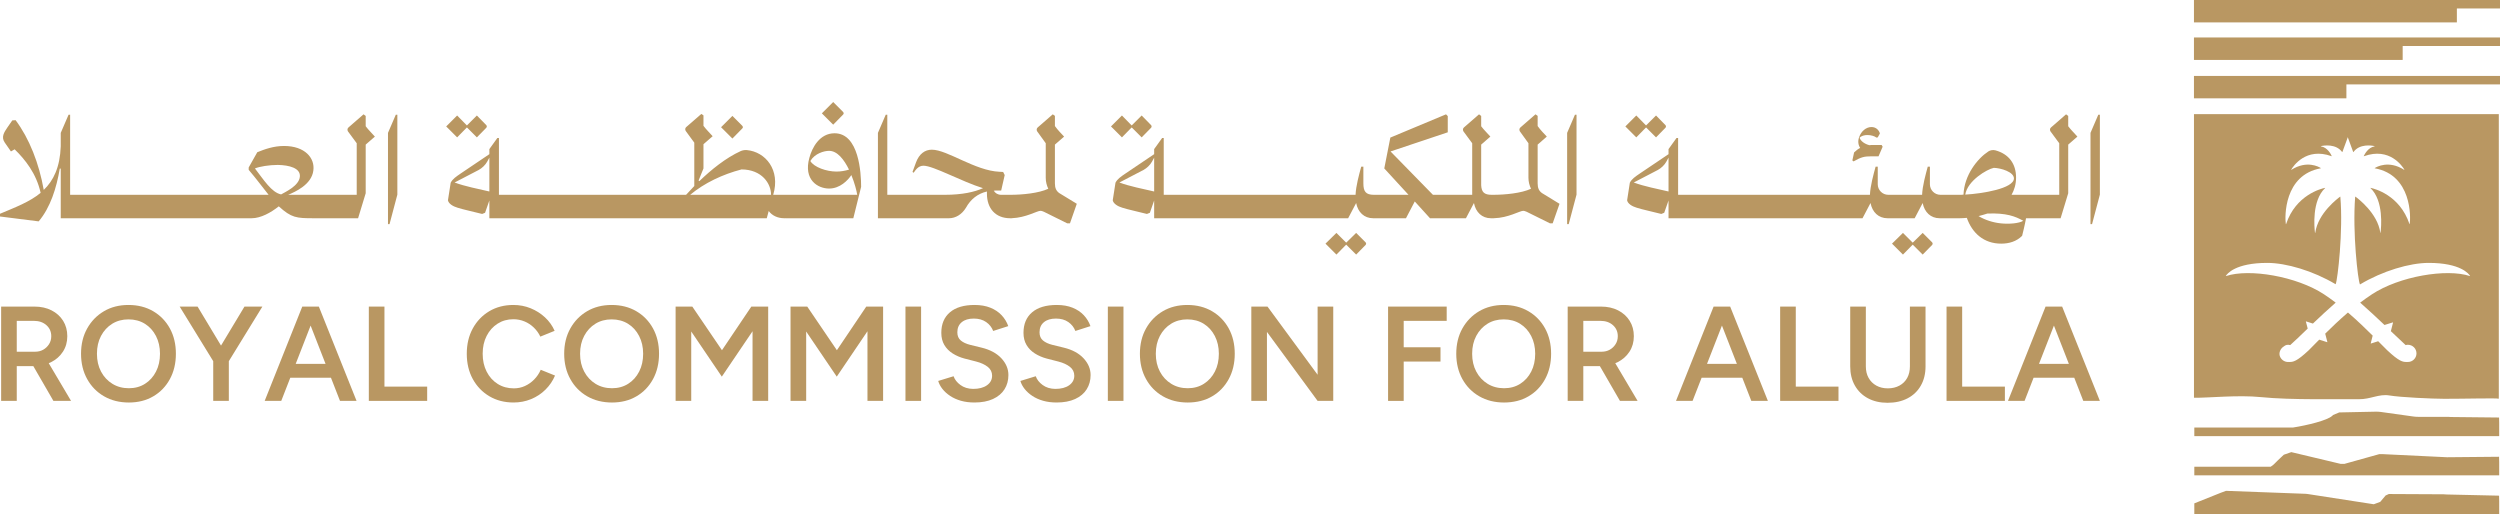 <?xml version="1.0" encoding="UTF-8"?>
<svg xmlns="http://www.w3.org/2000/svg" xmlns:xlink="http://www.w3.org/1999/xlink" width="627.47pt" height="129.08pt" viewBox="0 0 627.47 129.08" version="1.1">
<defs>
<clipPath id="clip1">
  <path d="M 627 100 L 627.469 100 L 627.469 101 L 627 101 Z M 627 100 "/>
</clipPath>
<clipPath id="clip2">
  <path d="M 550 28 L 627.469 28 L 627.469 101 L 550 101 Z M 550 28 "/>
</clipPath>
<clipPath id="clip3">
  <path d="M 550 0 L 627.469 0 L 627.469 6 L 550 6 Z M 550 0 "/>
</clipPath>
<clipPath id="clip4">
  <path d="M 550 9 L 627.469 9 L 627.469 16 L 550 16 Z M 550 9 "/>
</clipPath>
<clipPath id="clip5">
  <path d="M 550 19 L 627.469 19 L 627.469 25 L 550 25 Z M 550 19 "/>
</clipPath>
<clipPath id="clip6">
  <path d="M 550 103 L 627.469 103 L 627.469 110 L 550 110 Z M 550 103 "/>
</clipPath>
<clipPath id="clip7">
  <path d="M 550 123 L 627.469 123 L 627.469 129.078 L 550 129.078 Z M 550 123 "/>
</clipPath>
<clipPath id="clip8">
  <path d="M 550 113 L 627.469 113 L 627.469 120 L 550 120 Z M 550 113 "/>
</clipPath>
</defs>
<g id="surface1">
<g clip-path="url(#clip1)" clip-rule="nonzero">
<path style=" stroke:none;fill-rule:nonzero;fill:rgb(72.459%,59.18%,38.426%);fill-opacity:1;" d="M 627.16 100.074 L 627.16 100.105 C 627.195 100.094 627.184 100.074 627.16 100.074 "/>
</g>
<g clip-path="url(#clip2)" clip-rule="nonzero">
<path style=" stroke:none;fill-rule:nonzero;fill:rgb(72.459%,59.18%,38.426%);fill-opacity:1;" d="M 619.91 69.285 C 614.09 67.348 602.195 69.34 595.316 73.875 C 594.336 74.52 593.352 75.223 592.414 75.926 C 592.383 75.941 592.383 75.973 592.398 75.984 C 594.48 77.805 596.594 79.77 598.469 81.559 L 598.5 81.559 L 600.582 80.914 C 600.613 80.914 600.641 80.926 600.625 80.957 L 600.086 83.082 L 600.086 83.129 C 601.594 84.562 602.887 85.797 603.793 86.617 C 603.969 86.559 604.16 86.531 604.336 86.531 C 605.539 86.531 606.508 87.496 606.508 88.699 C 606.508 89.887 605.539 90.855 604.336 90.855 C 604.25 90.855 604.145 90.84 604.059 90.84 L 604.043 90.855 C 603.074 90.855 602.195 90.754 599.145 87.895 C 598.633 87.395 597.867 86.617 596.914 85.664 C 596.914 85.648 596.902 85.648 596.887 85.648 L 595.066 86.223 C 595.039 86.223 595.023 86.207 595.023 86.176 L 595.508 84.258 L 595.508 84.227 C 593.793 82.523 591.68 80.473 589.336 78.465 C 589.32 78.449 589.289 78.449 589.273 78.465 C 587.164 80.281 585.227 82.129 583.613 83.727 C 583.602 83.727 583.602 83.742 583.602 83.758 L 584.141 85.84 C 584.141 85.871 584.113 85.898 584.086 85.883 L 582.117 85.254 C 582.105 85.254 582.09 85.254 582.074 85.27 C 580.945 86.426 580.051 87.336 579.48 87.895 C 576.43 90.754 575.551 90.855 574.582 90.855 L 574.566 90.84 C 574.465 90.84 574.375 90.855 574.273 90.855 C 573.32 90.855 572.496 90.227 572.203 89.359 C 571.957 88.57 572.293 87.688 572.938 87.145 C 573.758 86.441 574.289 86.469 574.801 86.617 C 574.816 86.617 574.828 86.617 574.828 86.602 C 575.871 85.68 577.41 84.199 579.188 82.48 C 579.199 82.469 579.199 82.453 579.199 82.438 L 578.746 80.707 C 578.746 80.68 578.773 80.648 578.789 80.664 L 580.492 81.207 C 580.504 81.207 580.52 81.207 580.535 81.191 C 582.309 79.504 584.262 77.672 586.195 75.984 C 586.227 75.973 586.227 75.941 586.195 75.926 C 585.258 75.223 584.289 74.52 583.309 73.875 C 576.414 69.34 564.535 67.348 558.699 69.285 C 558.668 69.297 558.641 69.27 558.668 69.238 C 558.961 68.742 561.031 65.984 569.066 65.984 C 573.816 65.984 580.562 67.977 586.18 71.32 C 586.195 71.336 586.211 71.336 586.227 71.32 C 586.723 70.191 588.133 57.961 587.398 49.383 C 587.398 49.367 587.367 49.34 587.355 49.352 C 586.812 49.75 581.766 53.504 581.105 58.418 C 581.094 58.461 581.047 58.461 581.031 58.418 C 580.855 57.051 580.227 50.367 583.57 47.211 C 583.602 47.184 583.586 47.137 583.539 47.152 C 582.617 47.344 576.211 48.926 573.789 56.23 C 573.773 56.262 573.73 56.273 573.715 56.23 C 573.438 54.484 573.203 43.926 582.473 42.242 C 582.5 42.242 582.516 42.195 582.5 42.184 C 582.016 41.875 578.996 40.156 575.109 42.621 C 575.078 42.637 575.051 42.605 575.066 42.578 C 575.551 41.758 578.73 36.875 585.199 39.203 C 585.227 39.219 585.258 39.191 585.242 39.176 C 585.082 38.793 584.199 37.004 582.543 36.742 C 582.516 36.727 582.5 36.684 582.543 36.668 C 583.277 36.508 586.285 36.023 587.852 38.164 C 587.867 38.176 587.898 38.176 587.91 38.148 L 589.246 34.512 L 589.246 34.379 L 589.262 34.453 L 589.289 34.379 L 589.289 34.512 L 590.625 38.148 C 590.625 38.176 590.668 38.176 590.684 38.164 C 592.238 36.023 595.242 36.508 595.977 36.668 C 596.02 36.684 596.008 36.727 595.977 36.742 C 594.336 37.004 593.453 38.793 593.277 39.176 C 593.277 39.191 593.309 39.219 593.34 39.203 C 599.789 36.875 602.988 41.758 603.473 42.578 C 603.484 42.605 603.441 42.637 603.414 42.621 C 599.539 40.156 596.52 41.875 596.035 42.184 C 596.008 42.195 596.02 42.242 596.051 42.242 C 605.32 43.926 605.086 54.484 604.805 56.23 C 604.805 56.262 604.746 56.262 604.746 56.23 C 602.312 48.926 595.918 47.344 594.98 47.152 C 594.949 47.137 594.938 47.184 594.965 47.211 C 598.309 50.367 597.664 57.051 597.488 58.418 C 597.488 58.461 597.43 58.461 597.43 58.418 C 596.77 53.504 591.723 49.75 591.184 49.352 C 591.152 49.34 591.137 49.367 591.121 49.383 C 590.418 58.371 591.812 70.355 592.312 71.367 C 592.312 71.395 592.34 71.395 592.355 71.379 C 597.988 68.008 604.777 65.984 609.559 65.984 C 617.594 65.984 619.648 68.742 619.953 69.238 C 619.969 69.27 619.953 69.297 619.91 69.285 M 627.172 29.105 L 627.172 28.648 L 550.66 28.648 L 550.66 99.801 C 550.66 99.809 550.672 99.832 550.695 99.832 C 554.258 99.887 561.707 99.086 567.43 99.668 C 575.199 100.457 586.883 100.117 592.066 100.195 C 594.906 100.238 597.098 98.824 599.676 99.25 C 602.523 99.734 610.512 100.086 613.473 100.094 C 618.262 100.105 626.637 99.875 627.16 100.074 C 627.16 99.91 627.172 99.285 627.172 99.273 "/>
</g>
<g clip-path="url(#clip3)" clip-rule="nonzero">
<path style=" stroke:none;fill-rule:nonzero;fill:rgb(72.459%,59.18%,38.426%);fill-opacity:1;" d="M 627.434 -0.004 L 550.688 -0.004 C 550.672 -0.004 550.656 0.012 550.656 0.031 L 550.656 5.594 C 550.656 5.613 550.672 5.629 550.688 5.629 L 616.613 5.629 C 616.629 5.629 616.645 5.613 616.645 5.594 L 616.645 2.164 C 616.645 2.145 616.66 2.129 616.68 2.129 L 627.434 2.129 C 627.453 2.129 627.469 2.113 627.469 2.098 L 627.469 0.031 C 627.469 0.012 627.453 -0.004 627.434 -0.004 "/>
</g>
<g clip-path="url(#clip4)" clip-rule="nonzero">
<path style=" stroke:none;fill-rule:nonzero;fill:rgb(72.459%,59.18%,38.426%);fill-opacity:1;" d="M 550.688 9.406 C 550.672 9.406 550.656 9.422 550.656 9.441 L 550.656 15.004 C 550.656 15.023 550.672 15.035 550.688 15.035 L 603.008 15.035 C 603.027 15.035 603.043 15.023 603.043 15.004 L 603.043 11.574 C 603.043 11.555 603.059 11.539 603.074 11.539 L 627.434 11.539 C 627.453 11.539 627.469 11.523 627.469 11.508 L 627.469 9.441 C 627.469 9.422 627.453 9.406 627.434 9.406 "/>
</g>
<g clip-path="url(#clip5)" clip-rule="nonzero">
<path style=" stroke:none;fill-rule:nonzero;fill:rgb(72.459%,59.18%,38.426%);fill-opacity:1;" d="M 550.688 19.051 C 550.672 19.051 550.656 19.066 550.656 19.086 L 550.656 24.648 C 550.656 24.668 550.672 24.684 550.688 24.684 L 588.883 24.684 C 588.902 24.684 588.918 24.668 588.918 24.648 L 588.918 21.219 C 588.918 21.199 588.934 21.184 588.949 21.184 L 627.434 21.184 C 627.453 21.184 627.469 21.168 627.469 21.152 L 627.469 19.086 C 627.469 19.066 627.453 19.051 627.434 19.051 "/>
</g>
<g clip-path="url(#clip6)" clip-rule="nonzero">
<path style=" stroke:none;fill-rule:nonzero;fill:rgb(72.459%,59.18%,38.426%);fill-opacity:1;" d="M 627.266 106.133 C 627.254 106.121 627.246 104.805 627.238 104.793 L 615.121 104.664 C 614.891 104.637 614.656 104.621 614.422 104.621 L 606.914 104.621 C 606.508 104.621 606.102 104.594 605.699 104.535 L 597.613 103.402 C 597.18 103.34 596.746 103.316 596.309 103.324 L 587.117 103.516 C 586.59 103.734 586.113 103.934 585.586 104.152 L 585.379 104.352 C 584.164 105.523 578.996 106.758 575.562 107.297 L 550.781 107.297 C 550.762 107.297 550.746 107.312 550.746 107.328 L 550.746 109.43 C 550.746 109.445 550.762 109.461 550.777 109.461 L 627.234 109.461 C 627.25 109.461 627.266 109.445 627.266 109.43 "/>
</g>
<g clip-path="url(#clip7)" clip-rule="nonzero">
<path style=" stroke:none;fill-rule:nonzero;fill:rgb(72.459%,59.18%,38.426%);fill-opacity:1;" d="M 614.062 124.109 C 613.824 124.082 613.586 124.066 613.344 124.062 L 599.566 123.992 C 599.285 124.121 599.043 124.234 598.758 124.363 L 597.418 125.957 C 596.84 126.172 596.371 126.348 595.793 126.562 L 579.148 123.984 C 579.016 123.969 578.883 123.957 578.746 123.941 L 558.703 123.195 L 557.367 123.688 C 555.047 124.617 552.98 125.445 550.656 126.375 L 550.777 126.336 C 550.766 126.352 550.758 126.359 550.746 126.371 L 550.746 129.047 C 550.746 129.066 550.762 129.078 550.777 129.078 L 627.234 129.078 C 627.25 129.078 627.266 129.066 627.266 129.047 L 627.266 125.75 C 627.254 125.738 627.246 124.422 627.234 124.406 "/>
</g>
<g clip-path="url(#clip8)" clip-rule="nonzero">
<path style=" stroke:none;fill-rule:nonzero;fill:rgb(72.459%,59.18%,38.426%);fill-opacity:1;" d="M 550.746 119.273 C 550.746 119.293 550.758 119.309 550.777 119.309 L 627.23 119.309 C 627.25 119.309 627.266 119.293 627.266 119.273 L 627.266 115.98 C 627.266 115.965 627.254 114.641 627.234 114.641 L 614.191 114.762 L 598.707 114.016 C 598.191 113.969 597.672 113.961 597.152 113.988 L 588.395 116.434 C 588.074 116.449 587.758 116.445 587.438 116.418 L 575.09 113.477 C 574.434 113.707 573.863 113.902 573.211 114.129 L 571.711 115.543 C 571.203 116.023 570.578 116.773 569.906 117.145 L 550.781 117.145 C 550.762 117.145 550.746 117.16 550.746 117.176 L 550.746 117.402 "/>
</g>
<path style=" stroke:none;fill-rule:nonzero;fill:rgb(72.459%,59.18%,38.426%);fill-opacity:1;" d="M 63.984 42.277 C 65.16 41.785 67.613 41.395 69.723 41.395 C 72.566 41.441 75.461 42.18 75.262 44.336 C 75.066 46.688 71.438 48.258 70.555 48.797 C 68.152 48.309 66.191 45.121 63.984 42.277 M 15.246 36.734 C 15.051 41.98 13.434 45.316 10.98 47.668 C 9.805 41 7.355 34.773 3.922 30.168 L 3.09 30.215 L 1.863 31.98 C 1.031 33.207 0.246 34.383 1.176 35.754 L 2.746 38.012 L 3.676 37.473 C 6.277 40.02 9.117 43.504 10.199 48.406 C 7.402 50.711 3.727 52.082 0 53.652 L 0 54.336 L 9.707 55.562 C 12.648 52.082 14.168 47.227 15.004 42.324 L 15.246 42.324 L 15.246 54.777 L 63.152 54.777 C 65.457 54.777 68.008 53.355 69.969 51.789 C 73.156 54.68 74.379 54.777 78.742 54.777 L 89.875 54.777 L 91.785 48.504 L 91.785 36.293 L 94.09 34.285 C 93.504 33.598 92.473 32.617 91.785 31.684 L 91.785 29.211 L 91.789 29.102 L 91.246 28.695 L 87.473 31.98 C 87.18 32.227 87.129 32.617 87.324 32.961 L 89.531 35.953 L 89.531 48.895 L 72.32 48.895 C 74.086 48.16 78.203 46.344 78.645 42.816 C 79.086 39.676 76.535 36.637 71.289 36.637 C 68.645 36.637 66.387 37.473 64.574 38.207 L 62.418 42.031 L 62.418 42.621 C 64.379 44.922 65.949 47.082 67.418 48.895 L 17.602 48.895 L 17.602 28.793 L 17.211 28.793 L 15.246 33.352 L 15.246 34.676 "/>
<path style=" stroke:none;fill-rule:nonzero;fill:rgb(72.459%,59.18%,38.426%);fill-opacity:1;" d="M 99.73 48.848 L 99.73 28.793 L 99.34 28.793 L 97.379 33.352 L 97.379 56.25 L 97.77 56.25 "/>
<path style=" stroke:none;fill-rule:nonzero;fill:rgb(72.459%,59.18%,38.426%);fill-opacity:1;" d="M 117.09 32.078 C 117.137 32.078 117.137 32.027 117.188 31.98 L 119.688 34.48 L 122.039 32.078 C 122.234 31.883 122.234 31.59 122.039 31.391 L 119.688 28.988 L 117.188 31.488 C 117.137 31.441 117.137 31.441 117.09 31.391 L 114.734 28.988 L 111.988 31.734 L 114.734 34.48 "/>
<path style=" stroke:none;fill-rule:nonzero;fill:rgb(72.459%,59.18%,38.426%);fill-opacity:1;" d="M 186.27 32.273 C 186.516 32.078 186.516 31.785 186.27 31.539 L 183.82 29.086 L 180.977 31.93 L 183.82 34.773 "/>
<path style=" stroke:none;fill-rule:nonzero;fill:rgb(72.459%,59.18%,38.426%);fill-opacity:1;" d="M 173.23 48.895 C 176.809 45.902 181.418 43.746 186.125 42.52 C 191.273 42.57 193.527 46.102 193.527 48.895 Z M 122.824 48.062 C 120.129 47.426 116.695 46.785 114.098 45.805 L 120.129 42.668 C 120.961 42.227 121.844 41.395 122.285 40.559 L 122.824 39.578 Z M 209.953 43.062 C 207.453 43.062 204.316 41.98 203.383 40.414 C 204.512 38.5 206.863 37.863 208.043 37.863 C 210.148 37.812 211.867 40.07 213.09 42.57 C 212.16 42.863 211.031 43.062 209.953 43.062 M 129.445 54.777 L 192.449 54.777 L 192.938 52.965 C 193.773 54.09 195.145 54.777 196.859 54.777 L 197.105 54.777 L 197.16 54.754 L 197.207 54.777 L 214.172 54.777 L 216.133 46.887 C 216.133 43.402 215.594 33.449 209.465 33.449 C 205.738 33.449 203.824 37.031 203.137 39.629 C 201.617 45.121 205.246 47.324 208.09 47.324 C 210.836 47.324 212.797 45.266 213.68 43.941 C 214.512 45.953 215.004 47.914 215.152 48.895 L 194.066 48.895 C 195.93 42.668 192.152 38.109 187.449 37.668 C 187.008 37.617 186.367 37.715 185.93 37.91 C 182.152 39.629 178.477 42.617 175.531 45.461 L 175.336 45.316 L 176.562 42.277 L 176.562 36.195 L 178.867 34.188 C 178.277 33.5 177.25 32.52 176.562 31.586 L 176.562 28.953 L 176.023 28.598 L 172.246 31.883 C 171.953 32.125 171.906 32.52 172.102 32.863 L 174.258 35.805 L 174.258 46.688 C 173.523 47.473 172.836 48.207 172.199 48.895 L 125.227 48.895 L 125.227 34.629 L 124.836 34.629 L 122.824 37.422 L 122.824 38.695 L 115.766 43.453 C 114.391 44.387 113.605 44.922 113.117 45.855 L 112.43 50.27 C 112.578 51.102 113.656 51.789 114.832 52.129 C 115.961 52.523 119.734 53.355 121.012 53.699 L 121.746 53.406 L 122.824 50.316 L 122.824 54.777 L 128.805 54.777 "/>
<path style=" stroke:none;fill-rule:nonzero;fill:rgb(72.459%,59.18%,38.426%);fill-opacity:1;" d="M 211.57 28.793 C 211.816 28.598 211.816 28.305 211.57 28.059 L 209.121 25.605 L 206.277 28.449 L 209.121 31.293 "/>
<path style=" stroke:none;fill-rule:nonzero;fill:rgb(72.459%,59.18%,38.426%);fill-opacity:1;" d="M 242.414 52.18 C 243.637 49.973 245.402 48.602 247.707 48.062 L 247.707 48.602 C 247.707 52.328 249.863 54.777 253.543 54.777 L 253.934 54.777 L 253.945 54.766 C 257.484 54.641 260.293 52.914 261.141 52.914 C 261.438 52.914 261.781 53.062 262.023 53.16 L 267.859 56.055 L 268.547 56.055 L 270.262 51.148 L 265.848 48.453 C 265.113 47.914 264.77 47.227 264.77 46 L 264.77 36.293 L 267.074 34.285 C 266.438 33.598 265.457 32.617 264.77 31.637 L 264.77 29.074 L 264.23 28.695 L 260.457 31.98 C 260.164 32.227 260.113 32.617 260.309 32.961 L 262.469 35.949 L 262.469 44.629 C 262.469 45.609 262.711 46.543 263.105 47.375 C 260.699 48.504 256.582 48.895 253.543 48.895 L 251.285 48.895 C 250.453 48.895 249.816 48.504 249.422 47.867 C 249.57 47.867 249.766 47.816 249.914 47.816 L 251.285 47.816 L 252.168 43.941 L 251.777 43.16 L 250.844 43.109 C 244.766 42.863 237.754 37.57 233.883 37.57 C 232.117 37.57 230.695 38.648 229.91 40.754 L 229.027 43.16 L 229.32 43.355 C 229.715 42.816 230.398 41.59 231.773 41.59 C 234.273 41.59 241.43 45.609 246.727 47.227 C 244.668 48.16 241.578 48.895 237.117 48.895 L 222.703 48.895 L 222.703 28.793 L 222.309 28.793 L 220.348 33.352 L 220.348 54.777 L 238.195 54.777 C 239.863 54.777 241.43 53.797 242.414 52.18 "/>
<path style=" stroke:none;fill-rule:nonzero;fill:rgb(72.459%,59.18%,38.426%);fill-opacity:1;" d="M 283.941 32.078 C 283.992 32.078 283.992 32.027 284.039 31.98 L 286.543 34.48 L 288.895 32.078 C 289.09 31.883 289.09 31.59 288.895 31.391 L 286.543 28.988 L 284.039 31.488 C 283.992 31.441 283.992 31.441 283.941 31.391 L 281.59 28.988 L 278.844 31.734 L 281.59 34.48 "/>
<path style=" stroke:none;fill-rule:nonzero;fill:rgb(72.459%,59.18%,38.426%);fill-opacity:1;" d="M 340.379 58.457 L 337.879 60.906 C 337.828 60.859 337.828 60.859 337.781 60.809 L 335.426 58.457 L 332.68 61.152 L 335.426 63.898 L 337.781 61.496 C 337.828 61.496 337.828 61.445 337.879 61.398 L 340.379 63.898 L 342.73 61.496 C 342.93 61.301 342.93 61.004 342.73 60.809 "/>
<path style=" stroke:none;fill-rule:nonzero;fill:rgb(72.459%,59.18%,38.426%);fill-opacity:1;" d="M 289.68 48.062 C 286.98 47.426 283.551 46.785 280.953 45.805 L 286.98 42.668 C 287.816 42.227 288.699 41.395 289.141 40.559 L 289.68 39.578 Z M 296.301 54.777 L 338.367 54.777 L 340.379 50.953 C 340.82 53.258 342.387 54.777 344.645 54.777 L 352.883 54.777 L 355.09 50.562 L 358.914 54.777 L 367.934 54.777 L 369.945 50.953 C 370.387 53.258 371.953 54.777 374.211 54.777 L 374.945 54.777 L 374.957 54.77 C 378.562 54.688 381.438 52.914 382.301 52.914 C 382.594 52.914 382.938 53.062 383.184 53.16 L 389.02 56.055 L 389.703 56.055 L 391.422 51.152 L 387.008 48.453 C 386.27 47.914 385.93 47.227 385.93 46 L 385.93 36.293 L 388.23 34.285 C 387.594 33.598 386.613 32.617 385.93 31.637 L 385.93 29.289 L 385.934 29.086 L 385.391 28.695 L 381.613 31.98 C 381.32 32.227 381.27 32.617 381.465 32.961 L 383.621 35.953 L 383.621 44.629 C 383.621 45.609 383.871 46.543 384.262 47.375 C 381.859 48.504 377.738 48.895 374.699 48.895 L 374.406 48.895 C 372.492 48.895 371.855 48.207 371.758 46.492 L 371.758 36.293 L 374.062 34.285 C 373.477 33.598 372.445 32.617 371.758 31.688 L 371.758 29.102 L 371.219 28.695 L 367.441 31.98 C 367.148 32.227 367.102 32.617 367.297 32.961 L 369.504 35.953 L 369.504 48.895 L 359.648 48.895 L 349.008 38.012 L 363.371 33.207 L 363.371 29.137 L 362.934 28.695 L 348.961 34.531 L 347.438 42.277 L 353.52 48.895 L 344.84 48.895 C 342.781 48.895 342.191 48.062 342.191 46 L 342.191 41.836 L 341.652 41.836 C 341.113 43.797 340.328 46.641 340.23 48.895 L 292.082 48.895 L 292.082 34.629 L 291.688 34.629 L 289.68 37.422 L 289.68 38.695 L 282.621 43.453 C 281.246 44.383 280.461 44.922 279.973 45.855 L 279.285 50.27 C 279.434 51.102 280.512 51.789 281.688 52.133 C 282.816 52.523 286.59 53.355 287.863 53.699 L 288.602 53.406 L 289.68 50.316 L 289.68 54.777 L 295.66 54.777 "/>
<path style=" stroke:none;fill-rule:nonzero;fill:rgb(72.459%,59.18%,38.426%);fill-opacity:1;" d="M 395.688 28.793 L 395.293 28.793 L 393.332 33.352 L 393.332 56.25 L 393.727 56.25 L 395.688 48.848 "/>
<path style=" stroke:none;fill-rule:nonzero;fill:rgb(72.459%,59.18%,38.426%);fill-opacity:1;" d="M 413.043 32.078 C 413.094 32.078 413.094 32.027 413.141 31.98 L 415.645 34.48 L 417.996 32.078 C 418.191 31.883 418.191 31.59 417.996 31.391 L 415.645 28.988 L 413.141 31.488 L 413.043 31.391 L 410.691 28.988 L 407.945 31.734 L 410.691 34.48 "/>
<path style=" stroke:none;fill-rule:nonzero;fill:rgb(72.459%,59.18%,38.426%);fill-opacity:1;" d="M 469.578 39.238 L 471.488 39.238 L 472.52 36.832 L 472.273 36.391 L 470.117 36.391 C 469.82 36.391 469.527 36.391 469.184 36.441 C 468.059 36.148 467.027 35.461 466.734 34.578 C 467.176 34.09 467.961 33.891 468.695 33.891 C 469.625 33.891 470.559 34.188 470.949 34.531 L 471.293 34.48 L 471.832 33.5 C 471.637 32.766 470.949 31.883 469.723 31.883 C 468.352 31.883 467.125 32.961 466.637 34.383 C 466.242 35.414 466.391 36.391 466.879 37.129 C 466.391 37.371 465.852 37.766 465.359 38.254 L 464.918 40.266 L 465.215 40.512 C 467.125 39.434 467.91 39.238 469.578 39.238 "/>
<path style=" stroke:none;fill-rule:nonzero;fill:rgb(72.459%,59.18%,38.426%);fill-opacity:1;" d="M 482.57 58.457 L 480.07 60.906 C 480.02 60.859 480.02 60.859 479.973 60.809 L 477.617 58.457 L 474.871 61.152 L 477.617 63.898 L 479.973 61.496 C 480.02 61.496 480.02 61.445 480.07 61.398 L 482.57 63.898 L 484.922 61.496 C 485.121 61.301 485.121 61.004 484.922 60.809 "/>
<path style=" stroke:none;fill-rule:nonzero;fill:rgb(72.459%,59.18%,38.426%);fill-opacity:1;" d="M 418.781 48.062 C 416.082 47.426 412.652 46.785 410.051 45.805 L 416.082 42.668 C 416.914 42.227 417.801 41.395 418.238 40.559 L 418.781 39.578 Z M 500.418 42.129 C 502.23 42.176 505.469 43.16 505.469 44.777 C 505.469 47.324 497.523 48.602 493.258 48.844 C 493.797 45.363 498.703 42.473 500.418 42.129 M 507.82 55.414 C 506.789 56.055 504.289 56.297 502.133 56.055 C 500.223 55.855 498.211 55.219 496.594 54.238 C 497.328 54.043 498.062 53.848 498.801 53.602 C 503.508 53.406 505.812 54.289 507.82 55.414 M 421.184 48.895 L 421.184 34.629 L 420.789 34.629 L 418.781 37.422 L 418.781 38.695 L 411.719 43.453 C 410.348 44.383 409.562 44.922 409.07 45.855 L 408.387 50.27 C 408.531 51.102 409.609 51.789 410.789 52.133 C 411.914 52.523 415.691 53.355 416.965 53.699 L 417.699 53.406 L 418.781 50.316 L 418.781 54.777 L 467.469 54.777 L 469.48 50.953 C 469.922 53.258 471.488 54.777 473.746 54.777 L 480.559 54.777 L 482.57 50.953 C 483.012 53.258 484.582 54.777 486.836 54.777 L 491.887 54.777 C 492.477 54.777 493.062 54.73 493.652 54.68 C 494.977 58.457 497.867 61.152 502.281 61.152 C 504.242 61.152 506.105 60.613 507.527 59.191 C 507.723 58.406 508.215 56.445 508.508 54.777 L 517.188 54.777 L 519.098 48.504 L 519.098 36.293 L 521.402 34.285 C 520.816 33.598 519.785 32.617 519.098 31.688 L 519.098 29.098 L 518.559 28.695 L 514.785 31.98 C 514.488 32.227 514.441 32.617 514.637 32.961 L 516.844 35.953 L 516.844 48.895 L 504.879 48.895 C 505.566 47.668 506.008 46.246 506.008 44.582 C 506.008 41.109 504.211 38.672 500.836 37.734 C 500.531 37.652 500.207 37.645 499.898 37.691 C 499.594 37.742 499.301 37.84 499.047 38.008 C 496.273 39.828 493.004 43.98 492.816 48.844 C 492.477 48.895 492.18 48.895 491.934 48.895 L 487.031 48.895 C 485.57 48.895 484.383 47.711 484.383 46.246 L 484.383 41.836 L 483.844 41.836 C 483.305 43.797 482.52 46.641 482.422 48.895 L 473.941 48.895 C 472.477 48.895 471.293 47.711 471.293 46.246 L 471.293 41.836 L 470.754 41.836 C 470.215 43.797 469.43 46.641 469.332 48.895 L 425.398 48.895 "/>
<path style=" stroke:none;fill-rule:nonzero;fill:rgb(72.459%,59.18%,38.426%);fill-opacity:1;" d="M 527.043 48.848 L 527.043 28.793 L 526.648 28.793 L 524.688 33.352 L 524.688 56.25 L 525.082 56.25 "/>
<path style=" stroke:none;fill-rule:nonzero;fill:rgb(72.459%,59.18%,38.426%);fill-opacity:1;" d="M 4.207 80.531 L 8.504 80.531 C 9.789 80.531 10.836 80.895 11.648 81.613 C 12.461 82.336 12.867 83.262 12.867 84.387 C 12.867 85.133 12.68 85.797 12.309 86.383 C 11.934 86.969 11.449 87.43 10.852 87.77 C 10.258 88.109 9.574 88.277 8.809 88.277 L 4.207 88.277 Z M 12.766 90.93 C 14.051 90.289 15.059 89.406 15.789 88.277 C 16.523 87.148 16.891 85.852 16.891 84.387 C 16.891 82.922 16.539 81.633 15.844 80.516 C 15.145 79.398 14.172 78.527 12.934 77.895 C 11.691 77.262 10.262 76.949 8.637 76.949 L 0.285 76.949 L 0.285 100.621 L 4.207 100.621 L 4.207 91.895 L 8.367 91.895 L 13.406 100.621 L 17.836 100.621 L 12.23 91.156 C 12.41 91.082 12.594 91.016 12.766 90.93 "/>
<path style=" stroke:none;fill-rule:nonzero;fill:rgb(72.459%,59.18%,38.426%);fill-opacity:1;" d="M 39.156 93.262 C 38.492 94.562 37.574 95.582 36.402 96.324 C 35.23 97.07 33.879 97.441 32.344 97.441 C 30.789 97.441 29.406 97.07 28.203 96.324 C 26.996 95.582 26.047 94.562 25.359 93.262 C 24.672 91.969 24.332 90.473 24.332 88.785 C 24.332 87.094 24.672 85.598 25.359 84.301 C 26.047 83.008 26.984 81.992 28.168 81.258 C 29.352 80.527 30.711 80.16 32.242 80.16 C 33.797 80.16 35.168 80.527 36.352 81.258 C 37.535 81.992 38.465 83.012 39.141 84.32 C 39.816 85.629 40.156 87.117 40.156 88.785 C 40.156 90.473 39.824 91.969 39.156 93.262 M 38.449 78.113 C 36.656 77.066 34.586 76.543 32.242 76.543 C 29.918 76.543 27.867 77.066 26.09 78.113 C 24.309 79.164 22.906 80.605 21.879 82.441 C 20.852 84.281 20.34 86.395 20.34 88.785 C 20.34 91.172 20.852 93.293 21.879 95.141 C 22.906 96.988 24.316 98.434 26.121 99.469 C 27.926 100.508 30 101.027 32.344 101.027 C 34.664 101.027 36.711 100.508 38.48 99.469 C 40.25 98.434 41.637 96.988 42.641 95.141 C 43.645 93.293 44.145 91.172 44.145 88.785 C 44.145 86.395 43.645 84.281 42.641 82.441 C 41.637 80.605 40.238 79.164 38.449 78.113 "/>
<path style=" stroke:none;fill-rule:nonzero;fill:rgb(72.459%,59.18%,38.426%);fill-opacity:1;" d="M 61.359 76.949 L 55.473 86.738 L 49.59 76.949 L 45.094 76.949 L 53.516 90.648 L 53.516 100.617 L 57.434 100.617 L 57.434 90.648 L 65.855 76.949 "/>
<path style=" stroke:none;fill-rule:nonzero;fill:rgb(72.459%,59.18%,38.426%);fill-opacity:1;" d="M 74.219 91.32 L 77.961 81.715 L 81.707 91.32 Z M 79.824 76.949 L 75.867 76.949 L 66.43 100.621 L 70.59 100.621 L 72.859 94.805 L 83.066 94.805 L 85.336 100.621 L 89.492 100.621 L 80.027 76.949 "/>
<path style=" stroke:none;fill-rule:nonzero;fill:rgb(72.459%,59.18%,38.426%);fill-opacity:1;" d="M 96.492 76.949 L 92.57 76.949 L 92.57 100.617 L 107.215 100.617 L 107.215 97.035 L 96.492 97.035 "/>
<path style=" stroke:none;fill-rule:nonzero;fill:rgb(72.459%,59.18%,38.426%);fill-opacity:1;" d="M 134.078 95.242 C 133.391 95.941 132.613 96.488 131.746 96.883 C 130.879 97.277 129.949 97.473 128.957 97.473 C 127.445 97.473 126.102 97.102 124.914 96.359 C 123.73 95.613 122.809 94.59 122.145 93.281 C 121.477 91.973 121.145 90.473 121.145 88.785 C 121.145 87.094 121.477 85.598 122.145 84.301 C 122.809 83.008 123.719 81.988 124.883 81.242 C 126.043 80.5 127.367 80.125 128.855 80.125 C 129.824 80.125 130.75 80.305 131.629 80.668 C 132.508 81.027 133.289 81.543 133.977 82.207 C 134.664 82.871 135.215 83.633 135.617 84.488 L 139.203 83.035 C 138.641 81.75 137.832 80.625 136.785 79.652 C 135.738 78.684 134.535 77.922 133.184 77.371 C 131.832 76.82 130.387 76.543 128.855 76.543 C 126.578 76.543 124.562 77.066 122.801 78.113 C 121.043 79.164 119.664 80.605 118.66 82.441 C 117.656 84.281 117.156 86.395 117.156 88.785 C 117.156 91.172 117.656 93.289 118.66 95.125 C 119.664 96.961 121.051 98.402 122.82 99.453 C 124.59 100.5 126.613 101.023 128.891 101.023 C 130.445 101.023 131.91 100.742 133.285 100.18 C 134.66 99.617 135.867 98.824 136.902 97.797 C 137.941 96.77 138.738 95.594 139.305 94.262 L 135.719 92.809 C 135.312 93.73 134.766 94.543 134.078 95.242 "/>
<path style=" stroke:none;fill-rule:nonzero;fill:rgb(72.459%,59.18%,38.426%);fill-opacity:1;" d="M 160.422 93.262 C 159.758 94.562 158.84 95.582 157.668 96.324 C 156.492 97.07 155.141 97.441 153.609 97.441 C 152.055 97.441 150.672 97.07 149.465 96.324 C 148.262 95.582 147.312 94.562 146.625 93.262 C 145.938 91.969 145.594 90.473 145.594 88.785 C 145.594 87.094 145.938 85.598 146.625 84.301 C 147.312 83.008 148.25 81.992 149.434 81.258 C 150.617 80.527 151.973 80.16 153.508 80.16 C 155.062 80.16 156.434 80.527 157.617 81.258 C 158.801 81.992 159.73 83.012 160.406 84.32 C 161.082 85.629 161.422 87.117 161.422 88.785 C 161.422 90.473 161.09 91.969 160.422 93.262 M 159.715 78.113 C 157.922 77.066 155.852 76.543 153.508 76.543 C 151.188 76.543 149.133 77.066 147.352 78.113 C 145.57 79.164 144.168 80.605 143.145 82.441 C 142.117 84.281 141.605 86.395 141.605 88.785 C 141.605 91.172 142.117 93.293 143.145 95.141 C 144.168 96.988 145.582 98.434 147.387 99.469 C 149.191 100.508 151.266 101.027 153.609 101.027 C 155.93 101.027 157.977 100.508 159.746 99.469 C 161.516 98.434 162.902 96.988 163.906 95.141 C 164.91 93.293 165.41 91.172 165.41 88.785 C 165.41 86.395 164.91 84.281 163.906 82.441 C 162.902 80.605 161.504 79.164 159.715 78.113 "/>
<path style=" stroke:none;fill-rule:nonzero;fill:rgb(72.459%,59.18%,38.426%);fill-opacity:1;" d="M 181.203 87.902 L 173.762 76.949 L 169.57 76.949 L 169.57 100.617 L 173.492 100.617 L 173.492 83.203 L 181.168 94.531 L 188.879 83.137 L 188.879 100.617 L 192.805 100.617 L 192.805 76.949 L 188.574 76.949 "/>
<path style=" stroke:none;fill-rule:nonzero;fill:rgb(72.459%,59.18%,38.426%);fill-opacity:1;" d="M 210.047 87.902 L 202.609 76.949 L 198.414 76.949 L 198.414 100.617 L 202.34 100.617 L 202.34 83.203 L 210.016 94.531 L 217.723 83.137 L 217.723 100.617 L 221.648 100.617 L 221.648 76.949 L 217.422 76.949 "/>
<path style=" stroke:none;fill-rule:nonzero;fill:rgb(72.459%,59.18%,38.426%);fill-opacity:1;" d="M 227.262 100.617 L 231.184 100.617 L 231.184 76.949 L 227.262 76.949 Z M 227.262 100.617 "/>
<path style=" stroke:none;fill-rule:nonzero;fill:rgb(72.459%,59.18%,38.426%);fill-opacity:1;" d="M 246.402 87.262 L 243.492 86.551 C 242.5 86.305 241.719 85.938 241.141 85.453 C 240.566 84.969 240.281 84.285 240.281 83.406 C 240.281 82.324 240.645 81.48 241.379 80.871 C 242.113 80.262 243.121 79.957 244.406 79.957 C 245.645 79.957 246.684 80.25 247.516 80.836 C 248.352 81.422 248.938 82.168 249.277 83.066 L 253.062 81.852 C 252.703 80.836 252.148 79.93 251.406 79.129 C 250.66 78.328 249.719 77.695 248.582 77.234 C 247.445 76.773 246.117 76.543 244.609 76.543 C 241.926 76.543 239.863 77.156 238.422 78.383 C 236.977 79.613 236.258 81.332 236.258 83.543 C 236.258 84.715 236.512 85.73 237.016 86.586 C 237.523 87.441 238.223 88.152 239.113 88.715 C 240.004 89.277 241 89.707 242.105 90 L 245.016 90.746 C 246.23 91.059 247.199 91.508 247.922 92.082 C 248.645 92.656 249.004 93.395 249.004 94.297 C 249.004 95.289 248.578 96.09 247.719 96.695 C 246.863 97.305 245.703 97.609 244.238 97.609 C 242.973 97.59 241.914 97.262 241.059 96.629 C 240.199 96 239.625 95.266 239.336 94.43 L 235.48 95.613 C 235.684 96.312 236.035 96.984 236.543 97.625 C 237.051 98.27 237.695 98.852 238.473 99.367 C 239.25 99.887 240.152 100.293 241.176 100.586 C 242.203 100.879 243.336 101.023 244.574 101.023 C 246.402 101.023 247.949 100.73 249.227 100.145 C 250.496 99.559 251.461 98.75 252.117 97.711 C 252.77 96.676 253.098 95.48 253.098 94.125 C 253.098 92.594 252.512 91.195 251.34 89.934 C 250.164 88.672 248.52 87.781 246.402 87.262 "/>
<path style=" stroke:none;fill-rule:nonzero;fill:rgb(72.459%,59.18%,38.426%);fill-opacity:1;" d="M 267.027 87.262 L 264.121 86.551 C 263.129 86.305 262.348 85.938 261.77 85.453 C 261.195 84.969 260.91 84.285 260.91 83.406 C 260.91 82.324 261.273 81.48 262.008 80.871 C 262.738 80.262 263.746 79.957 265.035 79.957 C 266.273 79.957 267.312 80.25 268.145 80.836 C 268.98 81.422 269.562 82.168 269.902 83.066 L 273.691 81.852 C 273.328 80.836 272.777 79.93 272.035 79.129 C 271.289 78.328 270.348 77.695 269.211 77.234 C 268.07 76.773 266.746 76.543 265.234 76.543 C 262.555 76.543 260.492 77.156 259.047 78.383 C 257.605 79.613 256.883 81.332 256.883 83.543 C 256.883 84.715 257.137 85.73 257.645 86.586 C 258.152 87.441 258.852 88.152 259.742 88.715 C 260.633 89.277 261.629 89.707 262.734 90 L 265.645 90.746 C 266.859 91.059 267.828 91.508 268.551 92.082 C 269.27 92.656 269.633 93.395 269.633 94.297 C 269.633 95.289 269.203 96.09 268.348 96.695 C 267.492 97.305 266.328 97.609 264.863 97.609 C 263.602 97.59 262.543 97.262 261.688 96.629 C 260.828 96 260.254 95.266 259.961 94.43 L 256.105 95.613 C 256.309 96.312 256.664 96.984 257.172 97.625 C 257.68 98.27 258.32 98.852 259.098 99.367 C 259.879 99.887 260.777 100.293 261.805 100.586 C 262.828 100.879 263.965 101.023 265.203 101.023 C 267.027 101.023 268.578 100.73 269.852 100.145 C 271.125 99.559 272.09 98.75 272.742 97.711 C 273.398 96.676 273.727 95.48 273.727 94.125 C 273.727 92.594 273.137 91.195 271.965 89.934 C 270.793 88.672 269.148 87.781 267.027 87.262 "/>
<path style=" stroke:none;fill-rule:nonzero;fill:rgb(72.459%,59.18%,38.426%);fill-opacity:1;" d="M 278.055 100.617 L 281.977 100.617 L 281.977 76.949 L 278.055 76.949 Z M 278.055 100.617 "/>
<path style=" stroke:none;fill-rule:nonzero;fill:rgb(72.459%,59.18%,38.426%);fill-opacity:1;" d="M 304.922 93.262 C 304.254 94.562 303.336 95.582 302.164 96.324 C 300.992 97.07 299.641 97.441 298.105 97.441 C 296.551 97.441 295.168 97.07 293.965 96.324 C 292.758 95.582 291.809 94.562 291.121 93.262 C 290.434 91.969 290.094 90.473 290.094 88.785 C 290.094 87.094 290.434 85.598 291.121 84.301 C 291.809 83.008 292.746 81.992 293.93 81.258 C 295.113 80.527 296.473 80.16 298.004 80.16 C 299.559 80.16 300.93 80.527 302.113 81.258 C 303.297 81.992 304.227 83.012 304.902 84.32 C 305.578 85.629 305.918 87.117 305.918 88.785 C 305.918 90.473 305.586 91.969 304.922 93.262 M 304.211 78.113 C 302.418 77.066 300.348 76.543 298.004 76.543 C 295.684 76.543 293.633 77.066 291.852 78.113 C 290.07 79.164 288.664 80.605 287.641 82.441 C 286.613 84.281 286.102 86.395 286.102 88.785 C 286.102 91.172 286.613 93.293 287.641 95.141 C 288.664 96.988 290.078 98.434 291.883 99.469 C 293.688 100.508 295.762 101.027 298.105 101.027 C 300.43 101.027 302.473 100.508 304.242 99.469 C 306.012 98.434 307.398 96.988 308.402 95.141 C 309.406 93.293 309.906 91.172 309.906 88.785 C 309.906 86.395 309.406 84.281 308.402 82.441 C 307.398 80.605 306.004 79.164 304.211 78.113 "/>
<path style=" stroke:none;fill-rule:nonzero;fill:rgb(72.459%,59.18%,38.426%);fill-opacity:1;" d="M 330.703 94.059 L 318.125 76.949 L 314.066 76.949 L 314.066 100.621 L 317.988 100.621 L 317.988 83.305 L 330.703 100.621 L 334.629 100.621 L 334.629 76.949 L 330.703 76.949 "/>
<path style=" stroke:none;fill-rule:nonzero;fill:rgb(72.459%,59.18%,38.426%);fill-opacity:1;" d="M 348.391 100.621 L 352.312 100.621 L 352.312 90.746 L 361.547 90.746 L 361.547 87.16 L 352.312 87.16 L 352.312 80.531 L 363.102 80.531 L 363.102 76.949 L 348.391 76.949 "/>
<path style=" stroke:none;fill-rule:nonzero;fill:rgb(72.459%,59.18%,38.426%);fill-opacity:1;" d="M 384.32 93.262 C 383.656 94.562 382.738 95.582 381.566 96.324 C 380.395 97.07 379.039 97.441 377.508 97.441 C 375.953 97.441 374.57 97.07 373.363 96.324 C 372.16 95.582 371.211 94.562 370.523 93.262 C 369.836 91.969 369.492 90.473 369.492 88.785 C 369.492 87.094 369.836 85.598 370.523 84.301 C 371.211 83.008 372.148 81.992 373.332 81.258 C 374.516 80.527 375.871 80.16 377.406 80.16 C 378.961 80.16 380.328 80.527 381.516 81.258 C 382.699 81.992 383.629 83.012 384.305 84.32 C 384.98 85.629 385.316 87.117 385.316 88.785 C 385.316 90.473 384.984 91.969 384.32 93.262 M 383.609 78.113 C 381.816 77.066 379.75 76.543 377.406 76.543 C 375.086 76.543 373.031 77.066 371.25 78.113 C 369.469 79.164 368.066 80.605 367.039 82.441 C 366.016 84.281 365.504 86.395 365.504 88.785 C 365.504 91.172 366.016 93.293 367.039 95.141 C 368.066 96.988 369.48 98.434 371.285 99.469 C 373.09 100.508 375.16 101.027 377.508 101.027 C 379.828 101.027 381.875 100.508 383.645 99.469 C 385.414 98.434 386.801 96.988 387.805 95.141 C 388.809 93.293 389.309 91.172 389.309 88.785 C 389.309 86.395 388.809 84.281 387.805 82.441 C 386.801 80.605 385.402 79.164 383.609 78.113 "/>
<path style=" stroke:none;fill-rule:nonzero;fill:rgb(72.459%,59.18%,38.426%);fill-opacity:1;" d="M 397.391 80.531 L 401.688 80.531 C 402.973 80.531 404.02 80.895 404.832 81.613 C 405.641 82.336 406.047 83.262 406.047 84.387 C 406.047 85.133 405.863 85.797 405.488 86.383 C 405.117 86.969 404.633 87.43 404.035 87.77 C 403.438 88.109 402.758 88.277 401.988 88.277 L 397.391 88.277 Z M 405.949 90.93 C 407.23 90.289 408.238 89.406 408.973 88.277 C 409.707 87.148 410.074 85.852 410.074 84.387 C 410.074 82.922 409.723 81.633 409.023 80.516 C 408.324 79.398 407.355 78.527 406.117 77.895 C 404.875 77.262 403.445 76.949 401.82 76.949 L 393.469 76.949 L 393.469 100.621 L 397.391 100.621 L 397.391 91.895 L 401.551 91.895 L 406.59 100.621 L 411.02 100.621 L 405.414 91.156 C 405.59 91.082 405.773 91.016 405.949 90.93 "/>
<path style=" stroke:none;fill-rule:nonzero;fill:rgb(72.459%,59.18%,38.426%);fill-opacity:1;" d="M 428.441 91.32 L 432.188 81.715 L 435.934 91.32 Z M 434.047 76.949 L 430.094 76.949 L 420.656 100.621 L 424.816 100.621 L 427.086 94.805 L 437.293 94.805 L 439.559 100.621 L 443.719 100.621 L 434.25 76.949 "/>
<path style=" stroke:none;fill-rule:nonzero;fill:rgb(72.459%,59.18%,38.426%);fill-opacity:1;" d="M 450.719 76.949 L 446.797 76.949 L 446.797 100.617 L 461.438 100.617 L 461.438 97.035 L 450.719 97.035 "/>
<path style=" stroke:none;fill-rule:nonzero;fill:rgb(72.459%,59.18%,38.426%);fill-opacity:1;" d="M 479.363 91.961 C 479.363 93.066 479.137 94.031 478.688 94.852 C 478.234 95.676 477.586 96.32 476.742 96.781 C 475.895 97.242 474.922 97.473 473.816 97.473 C 472.734 97.473 471.773 97.242 470.941 96.781 C 470.105 96.32 469.461 95.676 468.996 94.852 C 468.535 94.031 468.305 93.066 468.305 91.961 L 468.305 76.949 L 464.383 76.949 L 464.383 91.961 C 464.383 93.789 464.77 95.391 465.547 96.762 C 466.328 98.141 467.422 99.207 468.828 99.961 C 470.238 100.715 471.879 101.094 473.746 101.094 C 475.688 101.094 477.371 100.715 478.805 99.961 C 480.234 99.207 481.34 98.141 482.117 96.762 C 482.895 95.391 483.285 93.789 483.285 91.961 L 483.285 76.949 L 479.363 76.949 "/>
<path style=" stroke:none;fill-rule:nonzero;fill:rgb(72.459%,59.18%,38.426%);fill-opacity:1;" d="M 492.48 76.949 L 488.559 76.949 L 488.559 100.617 L 503.203 100.617 L 503.203 97.035 L 492.48 97.035 "/>
<path style=" stroke:none;fill-rule:nonzero;fill:rgb(72.459%,59.18%,38.426%);fill-opacity:1;" d="M 511.766 91.32 L 515.512 81.715 L 519.258 91.32 Z M 517.371 76.949 L 513.414 76.949 L 503.98 100.621 L 508.141 100.621 L 510.406 94.805 L 520.613 94.805 L 522.883 100.621 L 527.043 100.621 L 517.574 76.949 "/>
</g>
</svg>
